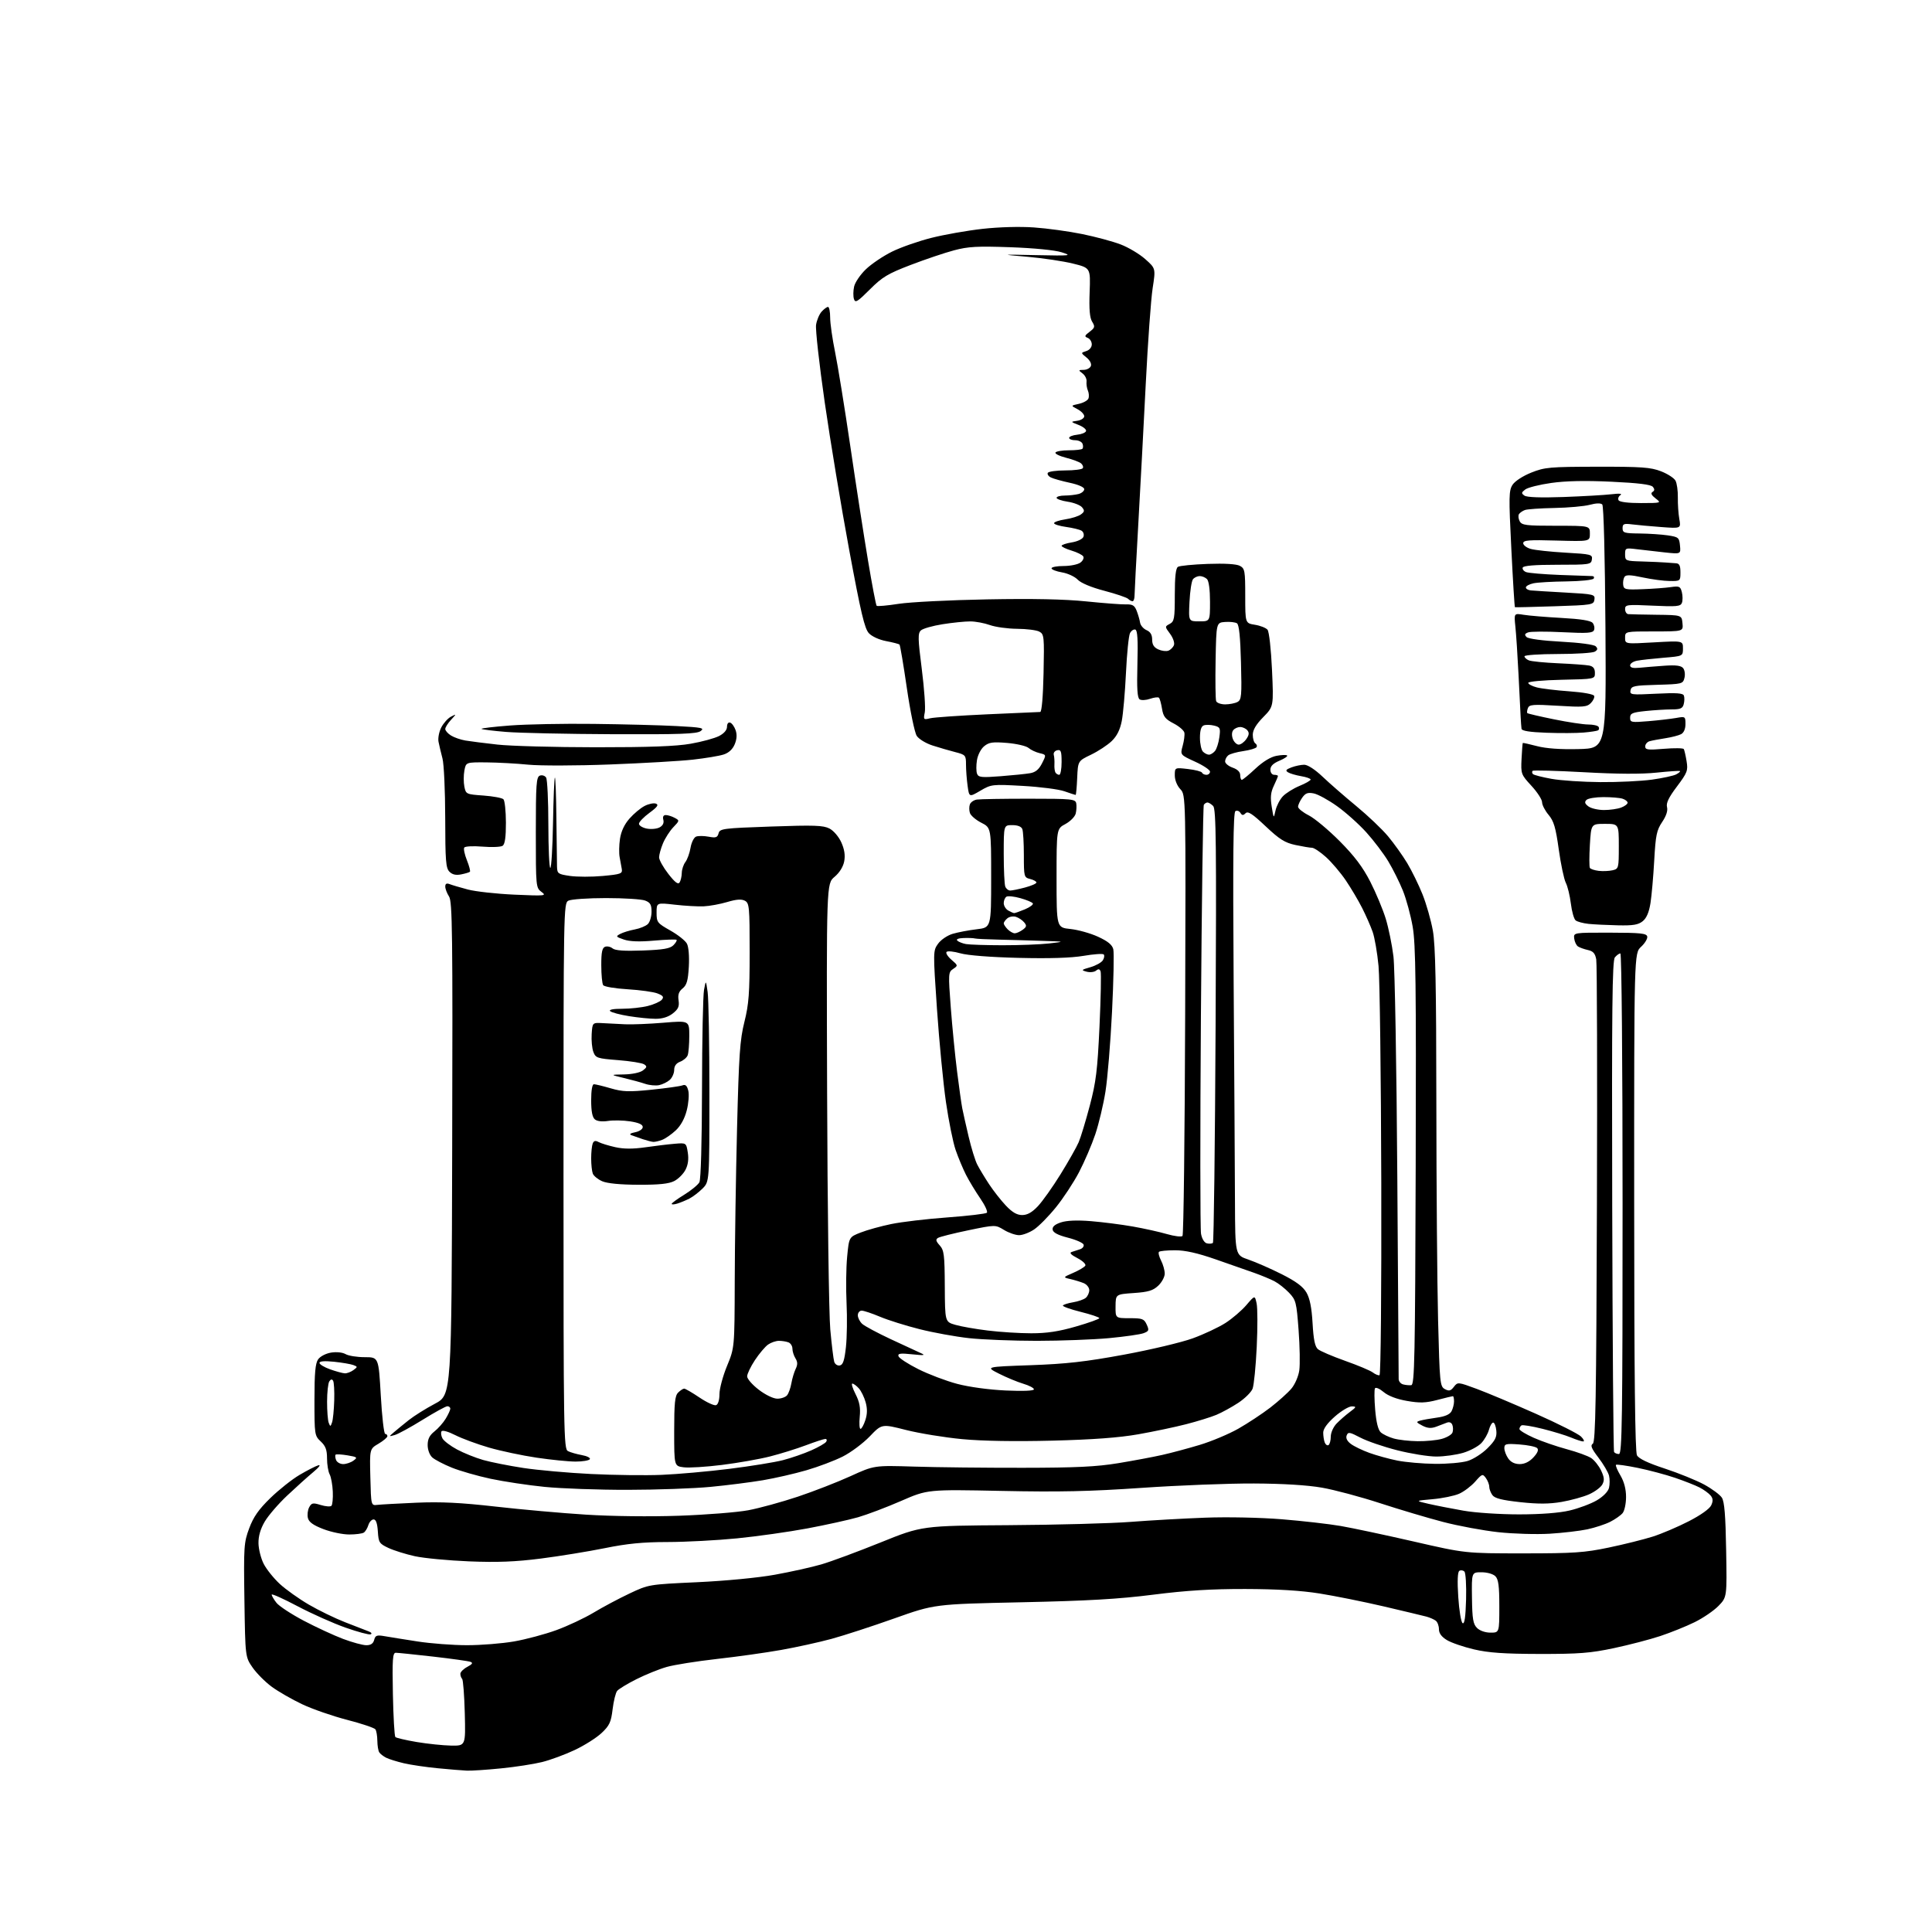 <?xml version="1.0" encoding="UTF-8" standalone="no"?>
<svg 
  version="1.1" 
  xmlns="http://www.w3.org/2000/svg" 
  xmlns:xlink="http://www.w3.org/1999/xlink" 
  xmlns:svg="http://www.w3.org/2000/svg"
  xmlns:rdf="http://www.w3.org/1999/02/22-rdf-syntax-ns#"
  xmlns:cc="http://creativecommons.org/ns#"
  xmlns:dc="http://purl.org/dc/elements/1.1/"
  viewBox="0 0 768 768"
  width="768"
  height="768"
>
<style>svg {background-color: white; }</style>"
<path stroke="none" fill="black" fill-rule="evenodd" d="M185.64,703.86C183.91,703.79 178.69,703.36 174.04,702.91C169.39,702.46 163.31,701.57 160.54,700.92C157.77,700.27 154.60,699.28 153.50,698.72C152.40,698.16 151.17,697.21 150.77,696.60C150.36,696.00 150.02,693.92 150.00,692.00C149.98,690.08 149.64,688.02 149.23,687.44C148.83,686.86 143.78,685.17 138.00,683.67C132.22,682.18 124.18,679.39 120.11,677.46C116.05,675.54 110.61,672.41 108.02,670.51C105.43,668.61 102.01,665.17 100.41,662.87C97.50,658.67 97.50,658.67 97.16,636.09C96.85,614.70 96.95,613.18 99.07,607.50C100.76,602.97 102.82,600.03 107.47,595.50C110.86,592.20 116.08,588.06 119.07,586.30C122.06,584.54 125.40,582.82 126.50,582.49C127.68,582.13 126.86,583.24 124.52,585.19C122.33,587.01 117.67,591.20 114.17,594.50C110.66,597.80 106.65,602.46 105.24,604.86C103.53,607.77 102.71,610.62 102.75,613.46C102.79,615.80 103.72,619.49 104.82,621.65C105.93,623.82 108.81,627.41 111.22,629.64C113.64,631.87 118.82,635.56 122.73,637.84C126.65,640.13 133.15,643.29 137.17,644.86C141.20,646.44 145.40,648.07 146.50,648.48C147.63,648.91 147.99,649.42 147.33,649.67C146.69,649.92 142.19,648.71 137.33,647.00C132.47,645.29 123.89,641.46 118.25,638.48C112.61,635.50 108.00,633.43 108.00,633.89C108.00,634.35 108.85,635.81 109.89,637.13C110.92,638.45 115.80,641.65 120.73,644.25C125.66,646.85 132.70,650.10 136.37,651.49C140.04,652.87 144.20,654.00 145.62,654.00C147.39,654.00 148.36,653.35 148.74,651.89C149.21,650.08 149.79,649.87 152.89,650.41C154.88,650.76 160.78,651.70 166.00,652.51C171.22,653.32 180.05,653.99 185.62,653.99C191.18,654.00 199.61,653.32 204.34,652.50C209.07,651.67 216.64,649.65 221.16,648.00C225.68,646.35 232.33,643.23 235.94,641.06C239.55,638.88 245.96,635.47 250.19,633.47C257.87,629.84 257.87,629.84 277.19,628.95C288.37,628.43 301.34,627.19 308.00,625.98C314.32,624.84 322.65,622.99 326.50,621.87C330.35,620.75 340.93,616.83 350.00,613.17C366.50,606.50 366.50,606.50 401.00,606.28C419.98,606.16 441.80,605.57 449.50,604.97C457.20,604.37 470.50,603.62 479.05,603.30C487.95,602.97 500.98,603.24 509.55,603.93C517.77,604.60 528.33,605.80 533.00,606.61C537.67,607.42 550.73,610.20 562.00,612.78C582.50,617.49 582.50,617.49 605.50,617.49C625.65,617.49 629.86,617.20 639.50,615.18C645.55,613.92 653.42,611.95 657.00,610.82C660.58,609.68 667.03,606.93 671.34,604.71C676.06,602.29 679.61,599.76 680.24,598.37C681.03,596.65 680.96,595.65 679.97,594.46C679.24,593.59 677.29,592.17 675.63,591.31C673.97,590.45 669.57,588.72 665.85,587.45C662.14,586.19 655.43,584.40 650.96,583.49C646.49,582.58 642.63,582.04 642.38,582.29C642.12,582.54 642.92,584.45 644.15,586.53C645.62,589.02 646.38,591.95 646.38,595.07C646.38,597.69 645.77,600.58 645.01,601.49C644.25,602.40 642.03,603.96 640.07,604.95C638.11,605.94 634.02,607.28 631.00,607.93C627.98,608.57 621.23,609.36 616.00,609.68C610.77,609.99 601.59,609.72 595.59,609.07C589.58,608.41 579.68,606.58 573.59,604.98C567.49,603.39 556.20,600.02 548.50,597.51C540.80,595.00 530.45,592.23 525.50,591.37C519.74,590.36 510.03,589.76 498.50,589.71C488.60,589.66 468.57,590.44 454.00,591.44C433.18,592.87 421.20,593.14 398.13,592.66C368.75,592.06 368.75,592.06 358.22,596.64C352.43,599.17 344.72,602.08 341.10,603.13C337.47,604.17 328.43,606.16 321.00,607.56C313.57,608.95 300.98,610.73 293.00,611.52C285.02,612.31 272.60,612.97 265.39,612.98C255.54,612.99 249.32,613.60 240.39,615.42C233.85,616.74 222.43,618.60 215.00,619.55C204.85,620.84 197.78,621.12 186.50,620.67C178.25,620.33 168.54,619.41 164.92,618.62C161.30,617.82 156.58,616.35 154.42,615.34C150.76,613.62 150.48,613.18 150.20,608.75C149.99,605.53 149.45,604.00 148.51,604.00C147.75,604.00 146.82,605.01 146.43,606.25C146.05,607.49 145.23,608.83 144.62,609.23C144.00,609.64 141.40,609.98 138.84,609.98C136.28,609.99 131.66,609.03 128.57,607.85C124.55,606.31 122.80,605.07 122.40,603.45C122.09,602.20 122.31,600.28 122.90,599.18C123.85,597.41 124.38,597.30 127.49,598.26C129.42,598.85 131.34,599.00 131.75,598.58C132.16,598.17 132.41,595.62 132.29,592.92C132.17,590.22 131.61,587.14 131.04,586.07C130.47,585.01 130.00,582.16 130.00,579.74C130.00,576.35 129.43,574.81 127.50,573.00C125.06,570.71 125.00,570.30 125.00,556.55C125.00,545.80 125.35,541.95 126.46,540.36C127.29,539.18 129.52,538.02 131.60,537.68C133.76,537.33 136.15,537.58 137.39,538.29C138.55,538.96 141.97,539.50 145.00,539.50C150.50,539.50 150.50,539.50 151.37,554.75C151.84,563.14 152.63,570.00 153.12,570.00C153.60,570.00 154.00,570.41 154.00,570.90C154.00,571.40 152.41,572.74 150.47,573.89C146.93,575.97 146.93,575.97 147.22,587.24C147.50,598.50 147.50,598.50 150.00,598.21C151.38,598.05 158.35,597.66 165.50,597.35C175.24,596.93 183.14,597.32 197.00,598.89C207.18,600.05 223.38,601.50 233.00,602.10C243.29,602.75 258.53,602.93 270.00,602.53C280.73,602.15 293.10,601.17 297.50,600.34C301.90,599.51 310.72,597.09 317.09,594.97C323.46,592.84 332.91,589.16 338.09,586.80C347.50,582.50 347.50,582.50 363.50,583.00C372.30,583.28 391.65,583.49 406.50,583.47C427.74,583.45 435.85,583.06 444.50,581.64C450.55,580.64 458.43,579.17 462.00,578.36C465.57,577.56 472.30,575.76 476.94,574.36C481.58,572.96 488.46,570.07 492.23,567.94C495.99,565.80 501.71,562.03 504.93,559.56C508.14,557.08 511.92,553.69 513.33,552.02C514.76,550.33 516.15,547.12 516.49,544.75C516.82,542.41 516.70,535.20 516.21,528.73C515.38,517.66 515.16,516.77 512.42,513.89C510.81,512.20 508.20,510.14 506.61,509.31C505.03,508.49 501.43,506.99 498.61,505.99C495.80,505.00 488.85,502.57 483.18,500.59C475.96,498.08 471.12,497.00 467.09,497.00C463.93,497.00 461.05,497.28 460.71,497.63C460.36,497.97 460.74,499.52 461.54,501.08C462.34,502.63 463.00,504.97 463.00,506.28C463.00,507.58 461.84,509.74 460.42,511.08C458.34,513.04 456.47,513.60 450.67,514.00C443.50,514.50 443.50,514.50 443.45,519.25C443.41,524.00 443.41,524.00 449.04,524.00C454.10,524.00 454.80,524.26 455.83,526.53C456.86,528.79 456.73,529.15 454.60,529.96C453.30,530.46 447.11,531.34 440.86,531.93C434.61,532.51 421.72,532.99 412.21,533.00C402.70,533.00 390.55,532.52 385.21,531.94C379.87,531.35 371.03,529.75 365.57,528.37C360.11,527.00 353.03,524.78 349.85,523.44C346.67,522.10 343.37,521.00 342.53,521.00C341.69,521.00 341.00,521.83 341.00,522.85C341.00,523.86 341.79,525.40 342.75,526.27C343.71,527.14 348.77,529.85 354.00,532.30C359.23,534.74 364.62,537.25 366.00,537.86C368.04,538.77 367.43,538.86 362.62,538.36C357.89,537.86 356.83,538.01 357.16,539.12C357.38,539.88 360.93,542.19 365.03,544.25C369.14,546.31 376.10,548.95 380.50,550.11C385.23,551.36 393.10,552.43 399.75,552.74C406.69,553.05 411.00,552.88 411.00,552.28C411.00,551.75 409.09,550.74 406.75,550.05C404.41,549.35 400.07,547.55 397.11,546.05C391.71,543.32 391.71,543.32 409.61,542.69C423.84,542.18 431.44,541.33 446.79,538.50C457.39,536.55 469.71,533.62 474.16,532.00C478.61,530.38 484.45,527.63 487.15,525.90C489.84,524.17 493.57,520.98 495.43,518.81C498.81,514.86 498.81,514.86 499.52,518.11C499.92,519.90 499.94,527.69 499.57,535.43C499.20,543.17 498.46,550.64 497.92,552.04C497.38,553.43 494.80,555.97 492.19,557.68C489.58,559.39 485.69,561.52 483.54,562.42C481.39,563.32 476.00,564.99 471.57,566.13C467.13,567.28 458.55,569.08 452.50,570.15C444.84,571.50 434.47,572.27 418.32,572.68C403.47,573.05 390.58,572.84 382.47,572.08C375.50,571.42 365.46,569.78 360.16,568.44C350.52,565.99 350.52,565.99 345.72,571.01C343.07,573.76 338.25,577.36 335.00,579.00C331.75,580.64 325.24,583.10 320.53,584.46C315.82,585.83 308.04,587.61 303.24,588.42C298.43,589.23 289.10,590.42 282.50,591.05C275.90,591.69 261.05,592.22 249.50,592.23C237.95,592.25 223.10,591.72 216.50,591.06C209.90,590.40 200.22,588.94 195.00,587.83C189.78,586.71 182.84,584.72 179.58,583.40C176.32,582.08 172.84,580.26 171.83,579.35C170.77,578.38 170.00,576.32 170.00,574.42C170.00,572.06 170.75,570.56 172.68,569.03C174.16,567.87 176.19,565.58 177.18,563.94C178.18,562.29 179.00,560.51 179.00,559.98C179.00,559.44 178.48,559.00 177.84,559.00C177.20,559.00 172.79,561.42 168.04,564.37C163.28,567.32 158.29,570.05 156.95,570.43C154.50,571.13 154.50,571.13 156.62,569.31C157.78,568.32 160.43,566.15 162.51,564.50C164.59,562.85 169.26,559.92 172.89,558.00C179.50,554.50 179.50,554.50 179.75,456.58C179.98,370.79 179.82,358.38 178.50,356.37C177.68,355.10 177.00,353.33 177.00,352.43C177.00,351.27 177.52,350.99 178.75,351.46C179.71,351.84 182.97,352.80 186.00,353.60C189.03,354.40 197.35,355.32 204.50,355.64C216.79,356.18 217.38,356.12 215.25,354.55C213.04,352.91 213.00,352.54 213.00,330.91C213.00,311.69 213.20,308.86 214.60,308.32C215.48,307.99 216.60,308.34 217.09,309.10C217.57,309.87 217.98,318.26 217.98,327.75C217.99,337.24 218.34,345.00 218.76,345.00C219.17,345.00 219.65,337.02 219.83,327.26C220.00,317.51 220.33,309.33 220.57,309.10C220.81,308.86 221.08,316.05 221.17,325.08C221.26,334.11 221.37,342.84 221.42,344.48C221.50,347.28 221.80,347.50 226.58,348.20C229.38,348.60 235.23,348.61 239.58,348.21C246.74,347.55 247.47,347.29 247.18,345.49C247.00,344.40 246.61,342.26 246.32,340.75C246.02,339.24 246.08,335.96 246.45,333.46C246.90,330.48 248.20,327.70 250.22,325.41C251.91,323.48 254.62,321.21 256.24,320.38C257.86,319.54 259.89,319.13 260.75,319.46C261.94,319.91 261.33,320.79 258.16,323.12C255.87,324.80 254.00,326.75 254.00,327.46C254.00,328.17 255.39,329.03 257.08,329.37C258.78,329.71 261.07,329.50 262.18,328.91C263.48,328.21 264.01,327.16 263.69,325.91C263.36,324.67 263.70,324.00 264.66,324.00C265.47,324.00 267.05,324.49 268.17,325.09C270.18,326.16 270.17,326.21 267.65,328.84C266.25,330.30 264.41,333.17 263.55,335.22C262.70,337.26 262.00,339.78 262.00,340.80C262.00,341.83 263.65,344.79 265.67,347.38C268.30,350.76 269.56,351.72 270.15,350.79C270.60,350.08 270.99,348.38 271.02,347.00C271.04,345.62 271.69,343.67 272.46,342.66C273.23,341.64 274.15,339.09 274.50,336.99C274.86,334.88 275.85,332.89 276.71,332.56C277.57,332.23 279.81,332.25 281.70,332.60C284.57,333.14 285.21,332.93 285.64,331.26C286.13,329.39 287.37,329.23 306.48,328.56C323.63,327.96 327.26,328.08 329.72,329.35C331.38,330.22 333.41,332.58 334.44,334.87C335.68,337.63 336.04,339.96 335.59,342.38C335.18,344.56 333.73,346.89 331.73,348.57C328.53,351.27 328.53,351.27 328.79,434.38C328.93,480.10 329.50,522.45 330.05,528.50C330.60,534.55 331.31,540.31 331.61,541.31C331.92,542.31 332.91,542.97 333.84,542.79C335.11,542.55 335.68,540.82 336.27,535.49C336.69,531.64 336.80,523.77 336.52,518.00C336.24,512.23 336.34,503.96 336.75,499.63C337.50,491.76 337.50,491.76 342.12,489.95C344.66,488.95 350.13,487.43 354.27,486.58C358.41,485.72 368.48,484.53 376.65,483.94C384.82,483.34 391.85,482.50 392.29,482.09C392.72,481.67 391.54,479.10 389.66,476.37C387.79,473.65 385.24,469.43 384.00,467.01C382.77,464.58 380.91,460.14 379.88,457.14C378.84,454.14 377.12,445.57 376.03,438.09C374.95,430.62 373.35,414.03 372.47,401.24C370.90,378.26 370.90,377.95 372.88,375.17C374.01,373.59 376.56,371.85 378.69,371.21C380.79,370.59 385.09,369.77 388.25,369.40C394.00,368.72 394.00,368.72 394.00,348.88C394.00,329.04 394.00,329.04 390.07,327.04C387.91,325.94 385.88,324.19 385.55,323.16C385.22,322.13 385.22,320.58 385.55,319.73C385.88,318.88 387.12,318.03 388.32,317.84C389.52,317.65 398.82,317.50 408.98,317.50C426.08,317.50 427.48,317.64 427.82,319.33C428.01,320.34 427.92,322.17 427.61,323.41C427.30,324.65 425.46,326.51 423.52,327.56C420.00,329.45 420.00,329.45 420.00,349.09C420.00,368.72 420.00,368.72 425.50,369.29C428.53,369.60 433.46,370.98 436.47,372.36C440.38,374.15 442.10,375.56 442.55,377.32C442.89,378.68 442.66,389.85 442.05,402.15C441.44,414.44 440.27,428.73 439.44,433.90C438.62,439.07 436.80,446.72 435.40,450.89C434.00,455.06 431.08,461.85 428.92,465.99C426.75,470.12 422.60,476.42 419.70,479.98C416.81,483.55 412.92,487.49 411.07,488.73C409.22,489.98 406.53,491.00 405.10,491.00C403.67,490.99 400.96,490.06 399.09,488.91C395.68,486.83 395.68,486.83 384.91,489.06C378.99,490.29 373.57,491.65 372.86,492.09C371.87,492.70 372.02,493.37 373.54,495.05C375.28,496.98 375.51,498.78 375.57,511.34C375.65,525.45 375.65,525.45 379.75,526.64C382.00,527.30 387.82,528.32 392.68,528.91C397.53,529.51 405.30,530.00 409.95,530.00C416.15,530.00 420.87,529.29 427.70,527.31C432.81,525.84 437.00,524.34 437.00,523.98C437.00,523.63 433.65,522.50 429.56,521.48C425.46,520.46 422.30,519.32 422.53,518.95C422.76,518.58 424.58,518.01 426.56,517.68C428.55,517.36 430.81,516.57 431.59,515.93C432.37,515.28 433.00,513.90 433.00,512.86C433.00,511.81 431.99,510.55 430.75,510.05C429.51,509.55 427.15,508.83 425.50,508.45C422.50,507.77 422.50,507.77 426.64,505.97C428.91,504.99 431.06,503.71 431.42,503.13C431.78,502.55 430.37,501.20 428.28,500.12C425.74,498.80 424.99,498.00 426.00,497.68C426.82,497.41 428.32,496.92 429.33,496.60C430.34,496.27 430.98,495.44 430.75,494.75C430.53,494.06 427.72,492.82 424.51,492.00C420.51,490.97 418.61,489.97 418.44,488.80C418.27,487.63 419.31,486.72 421.74,485.92C424.08,485.15 428.17,484.98 433.70,485.43C438.33,485.81 445.78,486.76 450.27,487.55C454.75,488.34 460.86,489.69 463.84,490.56C466.83,491.42 469.62,491.77 470.06,491.32C470.50,490.87 470.97,451.25 471.12,403.27C471.39,316.04 471.39,316.04 469.20,313.71C467.90,312.33 467.00,310.09 467.00,308.23C467.00,305.09 467.00,305.09 472.25,305.70C475.14,306.03 477.65,306.69 477.83,307.15C478.02,307.62 478.80,308.00 479.58,308.00C480.36,308.00 481.00,307.43 481.00,306.74C481.00,306.05 478.33,304.26 475.07,302.78C469.14,300.07 469.14,300.07 470.13,296.48C470.68,294.50 470.98,292.16 470.81,291.26C470.64,290.37 468.71,288.70 466.52,287.57C463.22,285.86 462.43,284.85 461.92,281.74C461.59,279.67 461.04,277.71 460.71,277.37C460.37,277.04 458.79,277.22 457.19,277.78C455.60,278.34 453.73,278.45 453.04,278.02C452.11,277.45 451.88,273.83 452.14,263.96C452.40,254.35 452.17,250.56 451.32,250.27C450.67,250.06 449.71,250.69 449.19,251.69C448.68,252.69 447.95,259.80 447.59,267.50C447.22,275.20 446.47,283.80 445.92,286.60C445.23,290.12 443.99,292.60 441.91,294.60C440.25,296.20 436.56,298.62 433.70,300.00C428.50,302.50 428.50,302.50 428.20,309.25C428.04,312.96 427.76,316.00 427.58,316.00C427.40,316.00 425.40,315.35 423.14,314.55C420.88,313.75 413.43,312.79 406.59,312.41C394.41,311.73 394.07,311.77 389.71,314.32C385.26,316.93 385.26,316.93 384.63,312.33C384.28,309.79 384.00,306.00 384.00,303.90C384.00,300.24 383.82,300.03 379.75,298.98C377.41,298.38 373.35,297.20 370.71,296.35C368.05,295.50 365.26,293.79 364.42,292.52C363.59,291.25 361.82,282.72 360.48,273.47C359.14,264.25 357.83,256.50 357.57,256.24C357.31,255.97 354.94,255.36 352.30,254.86C349.55,254.35 346.62,253.02 345.41,251.73C343.69,249.92 342.22,243.68 337.55,218.50C334.39,201.45 330.03,175.12 327.85,160.00C325.67,144.88 324.12,130.98 324.40,129.13C324.68,127.27 325.68,124.91 326.61,123.88C327.55,122.84 328.69,122.00 329.15,122.00C329.62,122.00 330.00,123.90 330.00,126.22C330.00,128.53 330.88,134.72 331.96,139.97C333.03,145.21 335.77,162.10 338.03,177.50C340.29,192.90 343.45,213.33 345.06,222.90C346.66,232.48 348.20,240.53 348.48,240.81C348.75,241.09 352.70,240.74 357.24,240.03C361.78,239.33 377.58,238.53 392.35,238.26C410.65,237.92 423.23,238.18 431.85,239.07C438.81,239.78 445.92,240.32 447.66,240.26C450.21,240.18 451.02,240.67 451.85,242.83C452.42,244.30 453.03,246.40 453.20,247.50C453.37,248.60 454.52,249.94 455.76,250.49C457.31,251.17 458.00,252.33 458.00,254.26C458.00,256.24 458.70,257.36 460.44,258.15C461.78,258.76 463.59,258.99 464.46,258.65C465.33,258.32 466.32,257.33 466.66,256.45C467.00,255.56 466.33,253.58 465.13,251.96C463.00,249.09 463.00,249.07 465.00,248.00C466.80,247.03 467.00,245.91 467.00,236.52C467.00,229.29 467.38,225.88 468.25,225.33C468.94,224.89 474.28,224.37 480.12,224.16C486.87,223.92 491.51,224.20 492.87,224.93C494.84,225.99 495.00,226.87 495.00,236.91C495.00,247.74 495.00,247.74 498.87,248.36C501.00,248.70 503.24,249.59 503.86,250.33C504.49,251.10 505.26,257.98 505.64,266.26C506.30,280.85 506.30,280.85 502.15,285.08C499.29,288.00 498.00,290.18 498.00,292.10C498.00,293.63 498.46,295.16 499.02,295.51C499.58,295.86 499.79,296.53 499.49,297.01C499.20,297.49 496.83,298.19 494.23,298.57C491.63,298.94 488.94,299.70 488.25,300.25C487.56,300.80 487.00,301.89 487.00,302.67C487.00,303.46 488.35,304.57 490.00,305.15C491.92,305.82 493.00,306.88 493.00,308.10C493.00,309.14 493.29,310.00 493.65,310.00C494.00,310.00 496.43,308.01 499.03,305.57C502.06,302.74 505.09,300.89 507.43,300.45C509.45,300.07 511.35,300.01 511.65,300.32C511.96,300.63 510.59,301.56 508.61,302.39C506.13,303.43 505.00,304.54 505.00,305.95C505.00,307.11 505.65,308.00 506.50,308.00C507.32,308.00 508.00,308.21 508.00,308.47C508.00,308.72 507.27,310.47 506.37,312.35C505.13,314.95 504.93,316.94 505.52,320.64C506.31,325.50 506.31,325.50 507.04,322.18C507.44,320.36 508.75,317.83 509.94,316.56C511.13,315.30 514.11,313.43 516.55,312.42C519.00,311.42 521.00,310.27 521.00,309.88C521.00,309.49 519.30,308.89 517.23,308.54C515.16,308.19 512.81,307.50 512.01,307.01C510.88,306.30 511.16,305.89 513.35,305.06C514.88,304.48 517.17,304.00 518.44,304.00C519.84,304.00 522.74,305.89 525.75,308.75C528.49,311.36 534.51,316.61 539.12,320.41C543.73,324.21 549.43,329.62 551.78,332.45C554.13,335.27 557.56,340.06 559.39,343.10C561.21,346.14 563.96,351.73 565.48,355.54C567.00,359.34 568.85,365.84 569.59,369.98C570.61,375.71 570.94,391.92 570.97,438.00C570.99,471.27 571.30,510.34 571.66,524.80C572.29,549.89 572.42,551.15 574.36,552.19C576.02,553.08 576.69,552.91 577.93,551.30C579.46,549.33 579.54,549.34 586.99,552.09C591.12,553.62 601.70,558.07 610.50,561.98C619.30,565.89 627.39,569.97 628.47,571.04C629.56,572.12 629.95,573.00 629.34,573.00C628.74,573.00 626.57,572.30 624.51,571.44C622.46,570.58 617.38,569.03 613.22,567.99C609.05,566.95 605.28,566.33 604.82,566.61C604.37,566.89 604.00,567.55 604.00,568.07C604.00,568.60 606.59,570.17 609.75,571.57C612.91,572.97 618.80,575.00 622.82,576.08C626.85,577.16 631.20,578.74 632.49,579.58C633.77,580.43 635.56,582.66 636.46,584.55C637.73,587.23 637.84,588.44 636.96,590.08C636.34,591.24 633.95,593.01 631.66,594.03C629.37,595.04 624.48,596.39 620.79,597.03C615.85,597.88 611.50,597.91 604.30,597.13C597.07,596.34 594.19,595.62 593.26,594.34C592.57,593.39 592.00,591.89 592.00,591.00C592.00,590.11 591.39,588.55 590.65,587.53C589.37,585.78 589.14,585.86 586.40,588.98C584.80,590.79 581.92,592.96 580.00,593.80C578.08,594.64 573.35,595.61 569.50,595.95C562.50,596.57 562.50,596.57 567.89,597.80C570.85,598.48 577.09,599.70 581.77,600.52C586.52,601.35 596.27,601.99 603.88,601.99C612.56,601.98 619.86,601.42 623.99,600.44C627.55,599.60 632.39,597.79 634.73,596.42C637.28,594.92 639.23,592.94 639.60,591.46C639.94,590.11 639.94,587.91 639.61,586.58C639.27,585.24 637.38,582.03 635.41,579.44C632.62,575.79 632.11,574.55 633.16,573.90C634.26,573.22 634.55,556.43 634.80,478.79C634.97,426.93 634.85,383.09 634.53,381.37C634.09,378.99 633.30,378.10 631.23,377.65C629.73,377.32 627.95,376.68 627.27,376.23C626.60,375.78 625.93,374.36 625.77,373.07C625.50,370.72 625.50,370.72 640.00,370.75C652.15,370.77 654.55,371.02 654.81,372.30C654.97,373.13 653.87,374.97 652.35,376.37C649.59,378.93 649.59,378.93 649.61,477.72C649.63,546.99 649.96,577.10 650.72,578.51C651.45,579.85 655.08,581.59 661.76,583.77C667.23,585.57 674.27,588.42 677.40,590.11C680.52,591.81 683.70,594.16 684.47,595.35C685.49,596.93 685.94,602.42 686.17,616.20C686.50,634.89 686.50,634.89 683.13,638.37C681.27,640.28 677.00,643.20 673.63,644.85C670.26,646.51 664.12,648.98 660.00,650.35C655.88,651.72 647.55,653.89 641.50,655.17C632.19,657.14 627.65,657.49 612.00,657.47C597.85,657.44 591.71,657.01 585.91,655.65C581.73,654.67 576.89,653.01 575.16,651.95C573.03,650.66 572.00,649.25 572.00,647.64C572.00,646.32 571.44,644.80 570.75,644.27C570.06,643.73 568.38,642.99 567.00,642.62C565.62,642.26 557.98,640.43 550.00,638.56C542.02,636.70 530.55,634.39 524.50,633.43C517.05,632.25 507.53,631.68 495.00,631.65C481.46,631.63 471.67,632.23 458.50,633.90C444.67,635.66 432.50,636.36 406.00,636.93C371.50,637.67 371.50,637.67 355.50,643.35C346.70,646.48 335.45,650.14 330.50,651.49C325.55,652.83 316.55,654.81 310.50,655.88C304.45,656.96 292.98,658.57 285.00,659.46C277.02,660.36 268.05,661.78 265.06,662.63C262.07,663.47 256.64,665.67 253.00,667.50C249.36,669.33 245.90,671.43 245.32,672.17C244.73,672.90 243.92,676.19 243.52,679.48C242.90,684.60 242.28,685.94 239.15,688.89C237.14,690.79 232.35,693.82 228.50,695.64C224.65,697.46 218.80,699.62 215.50,700.44C212.20,701.26 204.84,702.40 199.14,702.96C193.45,703.53 187.37,703.94 185.64,703.86zM179.30,693.90C185.09,694.00 185.09,694.00 184.76,681.04C184.57,673.92 184.10,667.77 183.71,667.38C183.32,666.99 183.00,666.08 183.00,665.37C183.00,664.65 184.24,663.41 185.75,662.61C187.80,661.52 188.12,661.01 187.00,660.60C186.18,660.30 179.49,659.36 172.15,658.52C164.82,657.69 158.15,657.00 157.34,657.00C156.09,657.00 155.91,659.49 156.18,673.42C156.36,682.45 156.80,690.14 157.16,690.50C157.53,690.86 161.35,691.75 165.66,692.48C169.97,693.20 176.11,693.84 179.30,693.90zM592.50,649.00C596.00,649.00 596.00,649.00 596.00,638.57C596.00,630.42 595.66,627.80 594.43,626.57C593.53,625.68 591.17,625.00 588.92,625.00C584.99,625.00 584.99,625.00 585.13,635.13C585.24,643.57 585.58,645.58 587.13,647.13C588.24,648.24 590.42,649.00 592.50,649.00zM582.79,635.80C582.94,630.23 582.65,625.25 582.12,624.72C581.60,624.20 580.70,624.07 580.12,624.43C579.42,624.86 579.27,628.39 579.68,634.79C580.02,640.13 580.80,644.82 581.40,645.22C582.17,645.72 582.59,642.87 582.79,635.80zM263.00,586.28C269.32,586.02 281.44,584.95 289.92,583.89C298.40,582.83 308.00,581.28 311.25,580.43C314.50,579.59 319.54,577.85 322.45,576.56C325.36,575.28 328.05,573.72 328.43,573.11C328.81,572.50 328.65,572.00 328.08,572.00C327.51,572.00 324.02,573.14 320.33,574.53C316.63,575.92 310.21,577.92 306.06,578.97C301.90,580.03 293.32,581.54 287.00,582.33C280.68,583.12 273.81,583.55 271.75,583.27C268.00,582.78 268.00,582.78 268.00,568.96C268.00,557.73 268.29,554.85 269.57,553.57C270.44,552.71 271.52,552.00 271.97,552.00C272.43,552.00 275.17,553.59 278.06,555.54C280.96,557.49 283.93,558.86 284.67,558.57C285.46,558.27 286.00,556.49 286.00,554.17C286.00,552.03 287.35,547.00 289.00,543.00C292.00,535.72 292.00,535.72 292.07,509.11C292.10,494.48 292.52,467.20 292.99,448.50C293.72,419.29 294.13,413.33 295.92,406.19C297.67,399.19 298.00,394.79 298.00,378.47C298.00,360.46 297.86,359.00 296.11,358.06C294.76,357.34 292.73,357.48 289.07,358.57C286.25,359.41 282.03,360.18 279.72,360.28C277.40,360.38 272.24,360.09 268.25,359.63C261.00,358.80 261.00,358.80 261.00,362.80C261.00,366.61 261.27,366.96 266.46,369.89C269.46,371.58 272.43,373.93 273.06,375.12C273.74,376.38 274.05,380.12 273.82,384.25C273.50,389.81 273.00,391.58 271.35,392.91C269.83,394.15 269.41,395.40 269.74,397.65C270.09,400.09 269.63,401.14 267.46,402.85C265.67,404.26 263.32,405.00 260.62,404.99C258.35,404.99 253.57,404.51 250.00,403.93C246.43,403.36 243.07,402.46 242.55,401.94C241.95,401.35 243.75,401.00 247.36,401.00C250.52,401.00 255.10,400.50 257.53,399.89C259.95,399.28 262.45,398.16 263.08,397.41C263.98,396.32 263.63,395.80 261.36,394.91C259.79,394.29 254.45,393.55 249.50,393.25C244.55,392.96 240.17,392.22 239.77,391.61C239.36,391.00 239.02,387.45 239.02,383.72C239.00,378.58 239.37,376.80 240.51,376.36C241.34,376.04 242.69,376.33 243.50,377.00C244.53,377.86 248.15,378.11 255.48,377.84C263.66,377.54 266.35,377.08 267.68,375.75C268.62,374.81 269.18,373.85 268.94,373.60C268.69,373.36 264.67,373.50 259.99,373.91C254.23,374.42 250.38,374.29 248.02,373.49C244.81,372.40 244.70,372.23 246.54,371.25C247.64,370.66 250.24,369.86 252.32,369.47C254.40,369.08 256.75,368.11 257.55,367.31C258.35,366.51 259.00,364.30 259.00,362.40C259.00,359.62 258.50,358.76 256.43,357.98C255.02,357.44 248.02,357.00 240.87,357.00C233.72,357.00 227.00,357.47 225.93,358.04C224.04,359.05 224.00,361.32 224.00,467.50C224.00,569.76 224.10,575.98 225.75,576.83C226.71,577.33 229.20,578.04 231.28,578.42C233.36,578.79 234.79,579.53 234.47,580.05C234.15,580.57 231.60,581.00 228.82,581.00C226.03,581.00 219.06,580.30 213.32,579.45C207.58,578.60 199.05,576.79 194.38,575.44C189.71,574.08 183.68,571.86 181.00,570.50C178.14,569.05 175.86,568.42 175.51,568.99C175.18,569.52 175.35,570.78 175.88,571.78C176.42,572.78 179.03,574.77 181.68,576.19C184.33,577.61 188.99,579.49 192.04,580.36C195.09,581.23 202.29,582.66 208.04,583.54C213.79,584.41 225.93,585.50 235.00,585.94C244.07,586.39 256.68,586.54 263.00,586.28zM136.42,582.00C137.63,582.00 139.47,581.38 140.50,580.62C142.24,579.35 142.05,579.18 138.13,578.52C135.78,578.13 133.66,578.01 133.41,578.26C133.16,578.51 133.24,579.45 133.58,580.36C133.93,581.26 135.20,582.00 136.42,582.00zM570.38,581.90C575.27,581.96 581.11,581.45 583.36,580.77C585.61,580.10 589.18,577.82 591.28,575.72C594.39,572.61 595.06,571.27 594.81,568.69C594.64,566.94 594.08,565.50 593.57,565.50C593.06,565.50 592.30,566.80 591.87,568.38C591.45,569.97 590.09,572.34 588.86,573.65C587.63,574.96 584.37,576.70 581.63,577.52C578.88,578.33 574.08,579.00 570.95,579.00C567.82,579.00 560.84,577.88 555.45,576.51C550.06,575.15 543.47,572.89 540.80,571.49C536.48,569.23 535.89,569.14 535.32,570.61C534.91,571.67 535.50,572.87 536.97,573.97C538.22,574.92 541.55,576.53 544.37,577.55C547.19,578.57 552.20,579.95 555.50,580.61C558.80,581.26 565.50,581.85 570.38,581.90zM604.10,582.00C606.06,582.00 607.95,581.08 609.57,579.33C611.24,577.52 611.72,576.32 611.04,575.64C610.48,575.08 607.32,574.43 604.01,574.19C598.62,573.80 598.00,573.96 598.00,575.66C598.00,576.70 598.70,578.56 599.56,579.78C600.58,581.23 602.15,582.00 604.10,582.00zM643.56,578.00C644.80,578.00 645.00,564.47 645.00,478.50C645.00,422.09 644.62,379.00 644.12,379.00C643.64,379.00 642.66,379.71 641.94,380.57C640.89,381.84 640.69,400.70 640.88,479.26C641.01,532.68 641.34,576.75 641.62,577.19C641.89,577.64 642.77,578.00 643.56,578.00zM528.10,574.44C528.60,574.13 529.00,572.62 529.00,571.09C529.00,569.53 530.02,567.23 531.30,565.90C532.57,564.58 534.93,562.51 536.55,561.31C539.22,559.32 539.30,559.11 537.39,559.06C536.23,559.03 533.19,560.84 530.64,563.08C527.61,565.75 526.00,567.98 526.00,569.50C526.00,570.79 526.27,572.55 526.60,573.41C526.94,574.28 527.61,574.74 528.10,574.44zM563.50,572.90C566.80,572.95 571.14,572.53 573.15,571.97C575.16,571.42 577.06,570.29 577.37,569.48C577.68,568.67 577.67,567.30 577.34,566.44C576.97,565.47 576.13,565.13 575.12,565.54C574.23,565.91 572.30,566.64 570.83,567.17C568.87,567.88 567.41,567.75 565.39,566.70C562.92,565.40 562.83,565.20 564.57,564.71C565.63,564.41 568.64,563.88 571.25,563.52C574.40,563.09 576.33,562.25 577.00,561.00C577.55,559.97 578.00,558.20 578.00,557.07C578.00,555.93 577.80,555.00 577.55,555.00C577.30,555.00 574.51,555.67 571.36,556.50C566.71,557.71 564.40,557.78 559.25,556.88C555.21,556.18 551.84,554.89 550.02,553.36C548.44,552.03 546.89,551.36 546.58,551.87C546.27,552.38 546.30,556.21 546.65,560.37C547.08,565.42 547.83,568.43 548.89,569.39C549.78,570.18 552.08,571.28 554.00,571.82C555.92,572.37 560.20,572.86 563.50,572.90zM342.07,568.00C342.50,568.00 343.36,566.45 343.98,564.55C344.78,562.12 344.82,560.01 344.11,557.43C343.55,555.41 342.33,552.92 341.39,551.88C340.46,550.85 339.30,550.00 338.82,550.00C338.35,550.00 338.92,551.88 340.09,554.18C341.69,557.31 342.11,559.55 341.76,563.18C341.50,565.83 341.64,568.00 342.07,568.00zM132.00,565.41C132.36,564.36 132.75,560.45 132.86,556.71C132.98,552.98 132.77,549.44 132.41,548.86C131.97,548.14 131.47,548.24 130.89,549.14C130.42,549.89 130.02,553.50 130.02,557.17C130.01,560.84 130.30,564.62 130.67,565.58C131.29,567.19 131.39,567.17 132.00,565.41zM309.02,556.00C310.52,556.00 312.26,555.39 312.87,554.65C313.49,553.91 314.25,551.78 314.58,549.90C314.90,548.03 315.67,545.46 316.28,544.19C317.12,542.45 317.10,541.40 316.20,539.95C315.54,538.89 315.00,537.17 315.00,536.12C315.00,535.07 314.29,533.94 313.42,533.61C312.55,533.27 310.85,533.00 309.64,533.00C308.43,533.00 306.49,533.67 305.33,534.48C304.16,535.30 301.81,538.08 300.11,540.65C298.40,543.23 297.00,546.15 297.00,547.13C297.00,548.11 299.09,550.50 301.64,552.45C304.35,554.52 307.43,556.00 309.02,556.00zM561.00,550.63C562.32,550.49 562.53,539.95 562.76,463.57C562.97,391.36 562.77,375.27 561.56,368.38C560.77,363.82 559.01,357.36 557.66,354.02C556.31,350.68 553.70,345.44 551.85,342.38C550.01,339.32 546.09,334.15 543.14,330.88C540.20,327.62 534.96,322.93 531.51,320.47C528.07,318.01 523.90,315.73 522.25,315.40C519.85,314.92 518.93,315.27 517.63,317.12C516.73,318.40 516.00,320.01 516.00,320.70C516.00,321.39 517.91,322.93 520.25,324.12C522.59,325.30 528.12,329.93 532.56,334.39C538.43,340.31 541.72,344.66 544.71,350.50C546.96,354.90 549.73,361.53 550.86,365.22C551.99,368.92 553.37,375.67 553.92,380.22C554.47,384.78 555.16,424.05 555.45,467.50C555.74,510.95 555.98,547.25 555.99,548.18C555.99,549.10 556.79,550.06 557.75,550.32C558.71,550.58 560.17,550.72 561.00,550.63zM548.38,546.67C548.88,546.53 549.18,513.28 549.08,469.96C548.97,427.91 548.49,389.23 547.99,384.00C547.50,378.77 546.44,372.67 545.65,370.43C544.86,368.19 542.98,363.91 541.47,360.93C539.96,357.94 537.03,353.01 534.97,349.96C532.91,346.92 529.37,342.76 527.11,340.71C524.84,338.67 522.34,337.00 521.55,337.00C520.75,337.00 517.79,336.50 514.96,335.90C510.73,334.99 508.63,333.67 503.08,328.43C497.81,323.46 496.07,322.33 495.12,323.28C494.18,324.22 493.73,324.18 493.07,323.11C492.60,322.36 491.71,322.06 491.08,322.45C490.24,322.97 490.06,340.52 490.39,389.83C490.64,426.50 490.88,466.04 490.92,477.71C491.00,498.92 491.00,498.92 496.25,500.70C499.14,501.69 505.08,504.29 509.46,506.49C515.18,509.37 517.95,511.43 519.34,513.81C520.68,516.14 521.41,519.79 521.77,526.03C522.14,532.52 522.71,535.31 523.89,536.31C524.77,537.07 529.64,539.15 534.70,540.95C539.77,542.74 544.72,544.82 545.70,545.57C546.69,546.32 547.90,546.82 548.38,546.67zM137.06,545.92C137.92,545.96 139.44,545.40 140.45,544.66C142.21,543.37 142.21,543.30 140.47,542.63C139.48,542.25 136.04,541.66 132.83,541.32C129.01,540.93 127.00,541.08 127.00,541.77C127.00,542.36 128.91,543.51 131.25,544.34C133.59,545.17 136.20,545.88 137.06,545.92zM482.15,494.08C482.51,493.76 482.99,454.86 483.22,407.64C483.57,335.29 483.42,321.56 482.25,320.39C481.48,319.63 480.47,319.00 479.99,319.00C479.51,319.00 478.86,319.42 478.54,319.93C478.23,320.44 477.71,358.25 477.38,403.96C477.06,449.67 477.08,488.60 477.43,490.47C477.81,492.50 478.75,494.02 479.78,494.26C480.73,494.48 481.79,494.39 482.15,494.08zM406.33,483.00C408.39,483.00 410.25,481.95 412.58,479.48C414.41,477.54 418.47,471.82 421.60,466.76C424.73,461.70 427.97,455.97 428.80,454.03C429.63,452.09 431.61,445.55 433.21,439.50C435.69,430.11 436.26,425.50 437.07,408.00C437.59,396.73 437.79,386.89 437.50,386.14C437.12,385.15 436.63,385.07 435.69,385.85C434.98,386.43 433.29,386.62 431.95,386.26C429.68,385.65 429.80,385.52 433.44,384.48C435.60,383.86 437.84,382.62 438.40,381.73C438.97,380.83 439.12,379.78 438.74,379.40C438.35,379.02 434.73,379.28 430.69,379.97C425.80,380.80 417.16,381.07 404.92,380.77C393.76,380.50 384.64,379.78 381.78,378.96C379.19,378.21 376.71,377.96 376.28,378.39C375.85,378.82 376.72,380.22 378.20,381.50C380.85,383.78 380.87,383.84 378.90,385.16C376.96,386.45 376.93,386.99 377.95,400.50C378.53,408.20 379.66,419.68 380.46,426.00C381.26,432.32 382.18,438.85 382.50,440.50C382.82,442.15 383.96,447.22 385.03,451.77C386.10,456.33 387.65,461.37 388.49,462.97C389.32,464.58 391.42,468.06 393.15,470.70C394.89,473.34 397.91,477.19 399.86,479.25C402.39,481.92 404.25,483.00 406.33,483.00zM269.25,478.44C268.01,478.82 267.00,478.88 267.00,478.56C267.00,478.24 269.26,476.59 272.02,474.90C274.77,473.20 277.47,470.98 278.02,469.97C278.60,468.87 279.02,453.95 279.06,432.82C279.09,413.39 279.45,395.70 279.86,393.50C280.60,389.50 280.60,389.50 281.30,394.39C281.68,397.08 282.00,415.13 282.00,434.50C282.00,469.73 282.00,469.73 279.27,472.46C277.77,473.96 275.41,475.76 274.02,476.47C272.63,477.17 270.49,478.06 269.25,478.44zM253.80,470.96C246.59,470.94 241.38,470.43 239.40,469.57C237.69,468.83 236.01,467.46 235.65,466.53C235.29,465.60 235.00,462.89 235.00,460.50C235.00,458.11 235.27,455.46 235.60,454.60C236.04,453.45 236.67,453.29 237.97,453.99C238.95,454.51 241.91,455.42 244.55,456.01C247.89,456.76 251.51,456.78 256.43,456.08C260.32,455.52 265.59,454.88 268.14,454.67C272.79,454.27 272.79,454.27 273.41,458.16C273.82,460.76 273.52,463.02 272.50,465.00C271.66,466.63 269.65,468.65 268.03,469.48C265.90,470.58 262.01,470.99 253.80,470.96zM259.68,453.92C259.03,453.88 257.15,453.39 255.50,452.84C253.85,452.29 251.82,451.58 251.00,451.26C250.02,450.88 250.53,450.48 252.50,450.08C254.21,449.74 255.50,448.84 255.50,448.00C255.50,447.00 253.90,446.28 250.50,445.76C247.75,445.34 243.80,445.27 241.72,445.59C239.38,445.96 237.37,445.72 236.47,444.97C235.46,444.14 235.00,441.76 235.00,437.38C235.00,433.42 235.42,431.00 236.10,431.00C236.70,431.00 239.71,431.73 242.79,432.63C247.58,434.02 249.94,434.10 258.99,433.18C264.81,432.58 270.33,431.81 271.25,431.46C272.48,430.98 273.09,431.53 273.61,433.57C273.99,435.08 273.71,438.61 272.99,441.40C272.16,444.66 270.59,447.52 268.62,449.35C266.93,450.93 264.50,452.62 263.21,453.11C261.92,453.60 260.34,453.96 259.68,453.92zM262.00,431.36C260.62,431.64 258.15,431.41 256.50,430.85C254.85,430.29 251.03,429.24 248.00,428.52C242.50,427.20 242.50,427.20 248.06,427.10C251.28,427.04 254.43,426.38 255.56,425.52C257.21,424.26 257.28,423.89 256.04,423.08C255.23,422.55 250.58,421.80 245.71,421.42C237.41,420.77 236.79,420.57 235.88,418.18C235.34,416.77 235.04,413.57 235.20,411.06C235.50,406.50 235.50,406.50 239.50,406.71C241.70,406.83 245.75,407.04 248.50,407.17C251.25,407.30 258.11,407.02 263.75,406.55C274.00,405.70 274.00,405.70 274.00,411.77C274.00,415.11 273.71,418.58 273.36,419.49C273.01,420.41 271.66,421.56 270.36,422.05C268.80,422.65 268.00,423.75 268.00,425.32C268.00,426.62 267.21,428.40 266.25,429.27C265.29,430.13 263.38,431.07 262.00,431.36zM398.50,375.75C405.10,375.76 413.43,375.44 417.00,375.04C423.50,374.30 423.50,374.30 414.50,374.01C409.55,373.84 401.68,373.63 397.00,373.52C392.32,373.42 388.05,373.21 387.50,373.05C386.95,372.89 384.95,372.82 383.05,372.88C380.94,372.95 379.97,373.35 380.55,373.92C381.07,374.42 382.62,375.03 384.00,375.28C385.38,375.53 391.90,375.74 398.50,375.75zM403.38,371.00C404.06,371.00 405.47,370.37 406.52,369.61C408.12,368.44 408.21,367.96 407.12,366.65C406.41,365.78 404.94,364.80 403.86,364.46C402.78,364.11 401.25,364.38 400.45,365.04C399.65,365.70 399.00,366.61 399.00,367.05C399.00,367.49 399.71,368.56 400.57,369.43C401.44,370.29 402.70,371.00 403.38,371.00zM643.14,367.83C638.94,367.74 633.71,367.48 631.51,367.26C629.32,367.03 626.99,366.40 626.33,365.86C625.67,365.31 624.82,362.30 624.44,359.18C624.06,356.06 623.16,352.34 622.43,350.92C621.71,349.50 620.45,343.53 619.63,337.65C618.42,328.93 617.67,326.40 615.57,323.90C614.16,322.22 613.00,319.97 613.00,318.90C613.00,317.83 611.10,314.89 608.77,312.37C604.64,307.89 604.55,307.63 604.84,301.65C605.01,298.28 605.23,295.44 605.33,295.34C605.42,295.24 607.98,295.81 611.00,296.60C614.59,297.54 620.32,297.95 627.50,297.77C638.50,297.50 638.50,297.50 638.19,249.50C638.00,221.24 637.49,201.11 636.93,200.54C636.33,199.94 634.52,199.98 631.95,200.67C629.73,201.26 623.40,201.83 617.89,201.93C612.37,202.03 607.10,202.40 606.18,202.74C605.26,203.08 604.19,203.81 603.82,204.37C603.45,204.93 603.57,206.20 604.10,207.20C604.96,208.80 606.58,209.00 618.54,209.00C632.00,209.00 632.00,209.00 632.00,212.13C632.00,215.25 632.00,215.25 618.75,214.88C607.76,214.56 605.50,214.74 605.50,215.93C605.50,216.71 606.85,217.74 608.50,218.21C610.15,218.68 616.36,219.35 622.30,219.69C632.53,220.27 633.08,220.41 632.80,222.40C632.51,224.41 631.95,224.50 619.09,224.50C610.05,224.50 605.56,224.87 605.30,225.63C605.09,226.25 605.70,227.05 606.66,227.42C607.62,227.79 613.65,228.30 620.06,228.55C626.47,228.80 632.26,229.00 632.92,229.00C633.58,229.00 633.84,229.45 633.50,230.00C633.16,230.55 628.30,231.05 622.69,231.12C617.09,231.18 611.18,231.52 609.56,231.87C607.94,232.22 606.59,232.95 606.56,233.50C606.53,234.05 607.40,234.59 608.50,234.70C609.60,234.81 615.81,235.19 622.31,235.55C633.64,236.18 634.10,236.29 633.81,238.35C633.51,240.42 632.91,240.52 618.00,241.00C609.48,241.28 602.37,241.45 602.21,241.38C602.05,241.31 601.41,230.90 600.78,218.24C599.73,197.30 599.78,194.99 601.28,192.69C602.23,191.24 605.39,189.19 608.72,187.86C614.08,185.73 615.98,185.56 635.00,185.53C652.55,185.50 656.19,185.76 660.26,187.34C662.88,188.35 665.48,190.03 666.04,191.08C666.60,192.13 667.02,195.13 666.97,197.74C666.92,200.36 667.18,204.21 667.55,206.30C668.23,210.10 668.23,210.10 660.37,209.51C656.04,209.19 650.81,208.71 648.75,208.45C645.50,208.04 645.00,208.25 645.00,209.99C645.00,211.80 645.68,212.01 651.75,212.07C655.46,212.11 660.52,212.45 663.00,212.82C667.23,213.46 667.52,213.71 667.82,216.89C668.15,220.27 668.15,220.27 661.82,219.60C658.35,219.23 653.36,218.66 650.75,218.33C646.14,217.76 646.00,217.82 646.00,220.37C646.00,222.93 646.18,223.01 652.75,223.19C656.46,223.30 660.62,223.49 662.00,223.60C663.38,223.72 665.29,223.86 666.25,223.91C667.57,223.98 668.00,224.87 668.00,227.50C668.00,230.96 667.95,231.00 663.75,230.96C661.41,230.95 656.58,230.30 653.01,229.54C648.08,228.48 646.34,228.43 645.76,229.32C645.33,229.97 645.10,231.40 645.24,232.50C645.48,234.33 646.14,234.48 653.00,234.21C657.12,234.06 662.17,233.68 664.21,233.38C667.56,232.89 667.98,233.09 668.57,235.42C668.92,236.83 668.93,238.73 668.59,239.64C668.04,241.07 666.54,241.21 656.98,240.76C646.72,240.27 646.00,240.36 646.00,242.12C646.00,243.15 646.56,244.06 647.25,244.13C647.94,244.20 653.00,244.31 658.50,244.38C668.50,244.50 668.50,244.50 668.81,247.75C669.13,251.00 669.13,251.00 657.56,251.00C646.00,251.00 646.00,251.00 646.00,253.50C646.00,256.01 646.00,256.01 657.50,255.35C669.00,254.70 669.00,254.70 669.00,257.76C669.00,260.83 669.00,260.83 661.25,261.47C656.99,261.83 652.26,262.35 650.75,262.64C649.24,262.93 648.00,263.76 648.00,264.48C648.00,265.42 649.12,265.70 651.75,265.44C653.81,265.23 658.29,264.87 661.71,264.63C666.21,264.32 668.23,264.58 669.07,265.59C669.70,266.35 669.94,268.09 669.60,269.45C669.00,271.86 668.70,271.94 658.75,272.22C649.62,272.47 648.48,272.70 648.16,274.40C647.82,276.19 648.37,276.27 658.33,275.76C666.42,275.35 668.99,275.52 669.37,276.51C669.64,277.23 669.62,278.75 669.31,279.90C668.87,281.62 667.99,282.00 664.53,282.00C662.20,282.00 657.53,282.29 654.15,282.64C648.88,283.19 648.00,283.57 648.00,285.29C648.00,287.16 648.46,287.25 655.25,286.68C659.24,286.35 664.19,285.77 666.25,285.41C669.92,284.75 670.00,284.80 670.00,287.83C670.00,289.77 669.34,291.28 668.25,291.85C667.29,292.35 664.48,293.08 662.00,293.46C659.52,293.84 656.71,294.37 655.75,294.64C654.79,294.91 654.00,295.85 654.00,296.71C654.00,298.07 655.06,298.20 661.45,297.66C665.55,297.32 669.10,297.36 669.34,297.77C669.57,298.17 670.07,300.33 670.44,302.57C671.06,306.32 670.75,307.13 666.61,312.65C663.32,317.01 662.25,319.25 662.67,320.84C663.04,322.27 662.36,324.35 660.73,326.77C658.55,330.02 658.14,331.98 657.58,342.05C657.23,348.41 656.56,356.03 656.09,359.00C655.51,362.66 654.52,364.97 653.01,366.19C651.24,367.62 649.19,367.97 643.14,367.83zM403.13,362.97C403.47,362.99 405.40,362.31 407.42,361.47C409.43,360.63 410.85,359.56 410.57,359.11C410.28,358.65 408.05,357.71 405.60,357.03C403.16,356.34 400.67,356.08 400.08,356.45C399.49,356.82 399.00,357.97 399.00,359.01C399.00,360.05 399.79,361.36 400.75,361.92C401.71,362.48 402.78,362.95 403.13,362.97zM401.59,354.00C402.35,354.00 405.00,353.46 407.49,352.79C409.97,352.13 412.00,351.24 412.00,350.81C412.00,350.39 410.88,349.76 409.50,349.41C407.07,348.80 407.00,348.54 407.00,339.97C407.00,335.13 406.73,330.45 406.39,329.58C406.00,328.57 404.56,328.00 402.39,328.00C399.00,328.00 399.00,328.00 399.00,339.42C399.00,345.70 399.27,351.55 399.61,352.42C399.94,353.29 400.83,354.00 401.59,354.00zM183.34,347.58C181.24,348.00 179.82,347.68 178.66,346.52C177.23,345.08 177.00,342.18 176.98,325.18C176.96,314.36 176.48,303.70 175.89,301.50C175.31,299.30 174.61,296.32 174.32,294.88C174.04,293.44 174.53,290.87 175.42,289.16C176.30,287.46 178.03,285.53 179.26,284.89C181.50,283.73 181.50,283.73 179.25,286.18C178.01,287.53 177.00,289.15 177.00,289.79C177.00,290.43 178.01,291.59 179.25,292.36C180.49,293.14 183.07,294.04 185.00,294.37C186.93,294.69 192.68,295.43 197.79,295.99C202.91,296.56 220.46,297.04 236.79,297.05C258.14,297.06 268.78,296.67 274.59,295.64C279.04,294.86 284.10,293.48 285.84,292.58C287.83,291.55 289.00,290.19 289.00,288.89C289.00,287.69 289.52,287.01 290.25,287.25C290.94,287.48 291.91,288.82 292.41,290.24C293.02,291.97 292.91,293.81 292.06,295.86C291.23,297.85 289.70,299.27 287.65,299.93C285.92,300.50 280.41,301.41 275.42,301.97C270.43,302.53 255.58,303.39 242.42,303.89C229.13,304.40 214.72,304.43 210.00,303.97C205.32,303.50 197.84,303.10 193.36,303.06C185.22,303.00 185.22,303.00 184.60,306.32C184.26,308.14 184.25,311.01 184.59,312.69C185.19,315.68 185.34,315.76 192.17,316.24C196.01,316.52 199.58,317.18 200.12,317.72C200.65,318.25 201.10,322.43 201.11,327.00C201.12,332.74 200.72,335.58 199.81,336.21C199.09,336.70 195.49,336.86 191.81,336.55C188.07,336.24 184.86,336.41 184.54,336.93C184.22,337.45 184.70,339.72 185.61,341.98C186.51,344.23 187.05,346.28 186.80,346.53C186.56,346.78 185.00,347.25 183.34,347.58zM641.00,345.95C643.44,345.37 643.50,345.13 643.50,336.43C643.50,327.50 643.50,327.50 638.00,327.50C632.50,327.50 632.50,327.50 632.00,335.85C631.73,340.45 631.73,344.57 632.00,345.01C632.28,345.46 633.86,345.98 635.50,346.18C637.15,346.38 639.62,346.27 641.00,345.95zM637.63,322.00C639.96,322.00 643.02,321.56 644.43,321.02C645.85,320.49 647.00,319.62 647.00,319.09C647.00,318.57 646.09,317.85 644.99,317.50C643.88,317.14 640.45,316.86 637.36,316.86C634.27,316.86 631.24,317.37 630.62,318.00C629.79,318.84 630.00,319.51 631.44,320.57C632.51,321.36 635.29,322.00 637.63,322.00zM636.18,310.90C643.15,310.96 652.36,310.51 656.65,309.92C660.94,309.32 665.28,308.38 666.31,307.83C667.33,307.29 668.02,306.69 667.84,306.51C667.65,306.33 663.45,306.61 658.50,307.13C652.55,307.76 642.77,307.71 629.65,306.97C618.73,306.37 609.54,306.12 609.23,306.43C608.92,306.75 608.99,307.32 609.37,307.71C609.76,308.10 613.10,308.95 616.79,309.61C620.48,310.27 629.20,310.85 636.18,310.90zM397.76,308.56C402.57,308.19 407.85,307.65 409.50,307.36C411.65,306.99 412.99,305.87 414.22,303.43C415.95,300.02 415.95,300.02 413.22,299.38C411.73,299.02 409.77,298.10 408.87,297.32C407.97,296.54 404.15,295.65 400.37,295.33C394.59,294.85 393.14,295.06 391.22,296.63C389.93,297.69 388.68,300.11 388.35,302.21C388.02,304.24 388.04,306.66 388.39,307.57C388.94,309.02 390.15,309.15 397.76,308.56zM421.06,308.00C421.58,308.00 422.00,305.72 422.00,302.93C422.00,298.62 421.74,297.91 420.25,298.24C419.29,298.45 418.68,299.27 418.89,300.06C419.11,300.85 419.22,302.56 419.15,303.85C419.07,305.14 419.26,306.61 419.56,307.10C419.87,307.60 420.54,308.00 421.06,308.00zM480.58,300.00C481.23,300.00 482.30,299.34 482.97,298.54C483.63,297.74 484.42,295.28 484.71,293.09C485.21,289.43 485.04,289.05 482.63,288.44C481.18,288.08 479.33,288.04 478.50,288.36C477.49,288.75 477.00,290.34 477.00,293.27C477.00,295.65 477.54,298.14 478.20,298.80C478.86,299.46 479.93,300.00 480.58,300.00zM492.41,296.00C493.22,296.00 494.57,295.02 495.41,293.82C496.54,292.21 496.66,291.29 495.85,290.32C495.25,289.59 493.97,289.00 493.00,289.00C492.03,289.00 490.79,289.56 490.24,290.25C489.63,291.00 489.57,292.40 490.08,293.75C490.55,294.99 491.60,296.00 492.41,296.00zM243.56,291.86C225.38,291.78 206.30,291.37 201.18,290.95C196.05,290.53 191.65,289.99 191.41,289.74C191.16,289.50 196.26,288.89 202.73,288.40C209.20,287.90 224.18,287.61 236.00,287.76C247.82,287.90 262.66,288.28 268.96,288.62C279.06,289.15 280.19,289.39 278.52,290.61C276.98,291.74 270.36,291.97 243.56,291.86zM629.50,291.20C626.75,291.44 620.11,291.48 614.75,291.28C608.09,291.04 604.95,290.54 604.83,289.71C604.74,289.05 604.58,286.93 604.48,285.00C604.38,283.07 604.00,275.43 603.63,268.00C603.26,260.57 602.70,252.08 602.39,249.13C601.83,243.76 601.83,243.76 605.66,244.39C607.77,244.74 614.55,245.30 620.73,245.64C628.36,246.05 632.33,246.69 633.09,247.61C633.72,248.36 633.97,249.63 633.66,250.44C633.19,251.66 631.11,251.81 621.15,251.31C614.59,250.98 608.41,251.01 607.44,251.39C606.08,251.91 605.94,252.34 606.84,253.24C607.53,253.93 613.17,254.69 620.58,255.08C627.95,255.47 633.63,256.23 634.31,256.91C635.21,257.81 635.13,258.31 633.99,259.03C633.17,259.55 626.54,259.98 619.25,259.98C611.96,259.99 606.00,260.40 606.00,260.89C606.00,261.38 606.79,262.11 607.75,262.51C608.71,262.91 614.00,263.43 619.50,263.67C625.00,263.91 630.51,264.32 631.75,264.57C633.34,264.90 634.00,265.75 634.00,267.49C634.00,269.94 634.00,269.94 620.75,270.22C613.38,270.38 607.50,270.92 607.50,271.44C607.50,271.95 609.02,272.77 610.89,273.25C612.75,273.73 618.56,274.44 623.81,274.81C629.45,275.22 633.49,275.96 633.71,276.63C633.92,277.26 633.31,278.55 632.35,279.51C630.81,281.05 629.29,281.17 619.30,280.55C609.40,279.94 607.92,280.06 607.37,281.47C607.03,282.36 606.93,283.26 607.14,283.48C607.36,283.69 612.10,284.80 617.67,285.93C623.25,287.07 629.40,288.00 631.35,288.00C633.29,288.00 635.14,288.42 635.46,288.93C635.77,289.44 635.69,290.07 635.27,290.32C634.84,290.57 632.25,290.97 629.50,291.20zM369.73,285.53C371.22,285.16 381.46,284.45 392.47,283.95C403.49,283.46 412.95,283.04 413.50,283.02C414.11,283.00 414.63,276.93 414.83,267.57C415.14,252.97 415.05,252.10 413.14,251.08C412.04,250.48 408.06,249.98 404.32,249.96C400.57,249.93 395.70,249.26 393.50,248.47C391.30,247.68 387.79,247.02 385.69,247.02C383.60,247.01 378.65,247.51 374.69,248.14C370.74,248.76 366.86,249.87 366.07,250.60C364.83,251.76 364.87,253.81 366.43,266.02C367.42,273.77 367.95,281.48 367.62,283.16C367.03,286.08 367.13,286.18 369.73,285.53zM487.03,280.00C488.74,280.00 490.93,279.57 491.91,279.05C493.52,278.18 493.66,276.69 493.31,263.34C493.05,253.22 492.55,248.33 491.72,247.78C491.05,247.34 488.93,247.10 487.00,247.24C483.50,247.50 483.50,247.50 483.22,262.46C483.07,270.68 483.17,277.99 483.44,278.71C483.71,279.42 485.33,280.00 487.03,280.00zM476.73,247.00C481.00,247.00 481.00,247.00 481.00,239.20C481.00,234.47 480.53,230.93 479.80,230.20C479.14,229.54 477.85,229.00 476.92,229.00C476.00,229.00 474.79,229.56 474.23,230.25C473.67,230.94 473.05,234.99 472.84,239.25C472.46,247.00 472.46,247.00 476.73,247.00zM450.20,239.00C449.76,239.00 448.97,238.57 448.45,238.05C447.92,237.52 443.67,236.08 439.00,234.85C433.78,233.48 429.69,231.77 428.40,230.42C427.25,229.21 424.44,227.91 422.15,227.53C419.87,227.14 418.00,226.41 418.00,225.91C418.00,225.41 420.16,225.00 422.81,225.00C425.45,225.00 428.45,224.39 429.46,223.65C430.48,222.91 430.99,221.80 430.61,221.18C430.23,220.56 428.13,219.52 425.96,218.87C423.78,218.22 422.00,217.36 422.00,216.97C422.00,216.58 423.82,215.97 426.04,215.61C428.34,215.24 430.34,214.28 430.68,213.38C431.02,212.51 430.68,211.42 429.94,210.97C429.20,210.51 426.44,209.84 423.80,209.47C421.16,209.11 419.00,208.43 419.00,207.97C419.00,207.50 421.00,206.82 423.45,206.45C425.91,206.09 428.70,205.21 429.67,204.50C431.13,203.43 431.21,202.96 430.13,201.66C429.42,200.80 426.85,199.80 424.42,199.44C421.99,199.07 420.00,198.37 420.00,197.89C420.00,197.40 421.46,196.99 423.25,196.99C425.04,196.98 427.51,196.70 428.75,196.37C429.99,196.04 431.00,195.18 431.00,194.46C431.00,193.67 428.70,192.65 425.25,191.91C422.09,191.23 418.70,190.28 417.72,189.79C416.74,189.30 416.21,188.47 416.53,187.95C416.85,187.43 419.99,187.00 423.50,187.00C427.01,187.00 430.13,186.60 430.43,186.11C430.73,185.63 430.41,184.76 429.73,184.19C429.04,183.62 426.35,182.61 423.75,181.96C421.15,181.30 419.27,180.37 419.57,179.88C419.87,179.40 422.27,179.00 424.89,179.00C427.52,179.00 429.94,178.73 430.26,178.40C430.59,178.07 430.62,177.17 430.32,176.40C430.03,175.63 428.71,175.00 427.39,175.00C426.08,175.00 425.00,174.58 425.00,174.06C425.00,173.55 426.43,172.99 428.17,172.81C429.92,172.64 431.51,171.99 431.72,171.36C431.92,170.74 430.61,169.65 428.80,168.94C425.50,167.65 425.50,167.65 428.25,167.26C429.76,167.04 431.00,166.24 431.00,165.47C431.00,164.69 429.79,163.43 428.31,162.65C425.62,161.24 425.62,161.24 428.88,160.53C430.67,160.13 432.38,159.18 432.67,158.41C432.97,157.63 432.87,156.21 432.45,155.25C432.03,154.29 431.80,152.67 431.92,151.67C432.05,150.66 431.33,149.21 430.33,148.45C428.60,147.14 428.62,147.06 430.78,147.03C432.04,147.01 433.32,146.32 433.64,145.50C433.98,144.62 433.26,143.22 431.91,142.13C429.60,140.26 429.60,140.26 431.80,139.56C433.08,139.16 434.00,138.05 434.00,136.90C434.00,135.82 433.27,134.66 432.38,134.31C431.00,133.78 431.11,133.43 433.13,131.89C435.25,130.28 435.36,129.86 434.15,127.89C433.18,126.32 432.89,122.95 433.15,116.10C433.50,106.50 433.50,106.50 426.50,104.77C422.65,103.82 414.55,102.61 408.50,102.08C397.50,101.12 397.50,101.12 412.00,101.42C425.80,101.70 426.28,101.65 422.00,100.28C419.33,99.43 411.09,98.62 401.73,98.28C388.48,97.81 384.88,98.00 379.23,99.51C375.53,100.49 367.77,103.11 362.00,105.32C352.91,108.80 350.73,110.11 345.78,115.06C340.84,120.00 339.98,120.52 339.46,118.87C339.12,117.81 339.15,115.59 339.52,113.93C339.88,112.26 341.99,109.16 344.21,107.03C346.43,104.90 351.10,101.75 354.60,100.03C358.10,98.30 365.13,95.84 370.23,94.56C375.33,93.27 384.45,91.66 390.50,90.98C397.05,90.25 405.34,90.01 411.00,90.41C416.23,90.77 424.85,91.95 430.17,93.04C435.48,94.12 442.37,95.97 445.46,97.16C448.56,98.34 452.97,100.97 455.25,103.00C459.41,106.69 459.41,106.69 458.19,114.60C457.52,118.94 456.29,136.00 455.46,152.50C454.63,169.00 453.29,194.20 452.48,208.50C451.67,222.80 451.00,235.51 451.00,236.75C451.00,237.99 450.64,239.00 450.20,239.00zM652.31,199.98C660.46,199.96 660.49,199.95 658.11,198.12C656.46,196.85 656.09,196.06 656.91,195.55C657.77,195.02 657.80,194.46 657.01,193.51C656.26,192.61 651.24,191.99 640.56,191.49C630.16,191.00 622.43,191.16 616.66,191.98C611.96,192.64 607.31,193.81 606.31,194.58C604.73,195.79 604.69,196.10 606.00,197.02C606.97,197.70 612.49,197.89 621.50,197.57C629.20,197.29 637.75,196.80 640.50,196.48C643.77,196.09 645.02,196.22 644.12,196.83C643.36,197.35 643.05,198.28 643.43,198.89C643.85,199.56 647.35,199.99 652.31,199.98z" />

</svg>